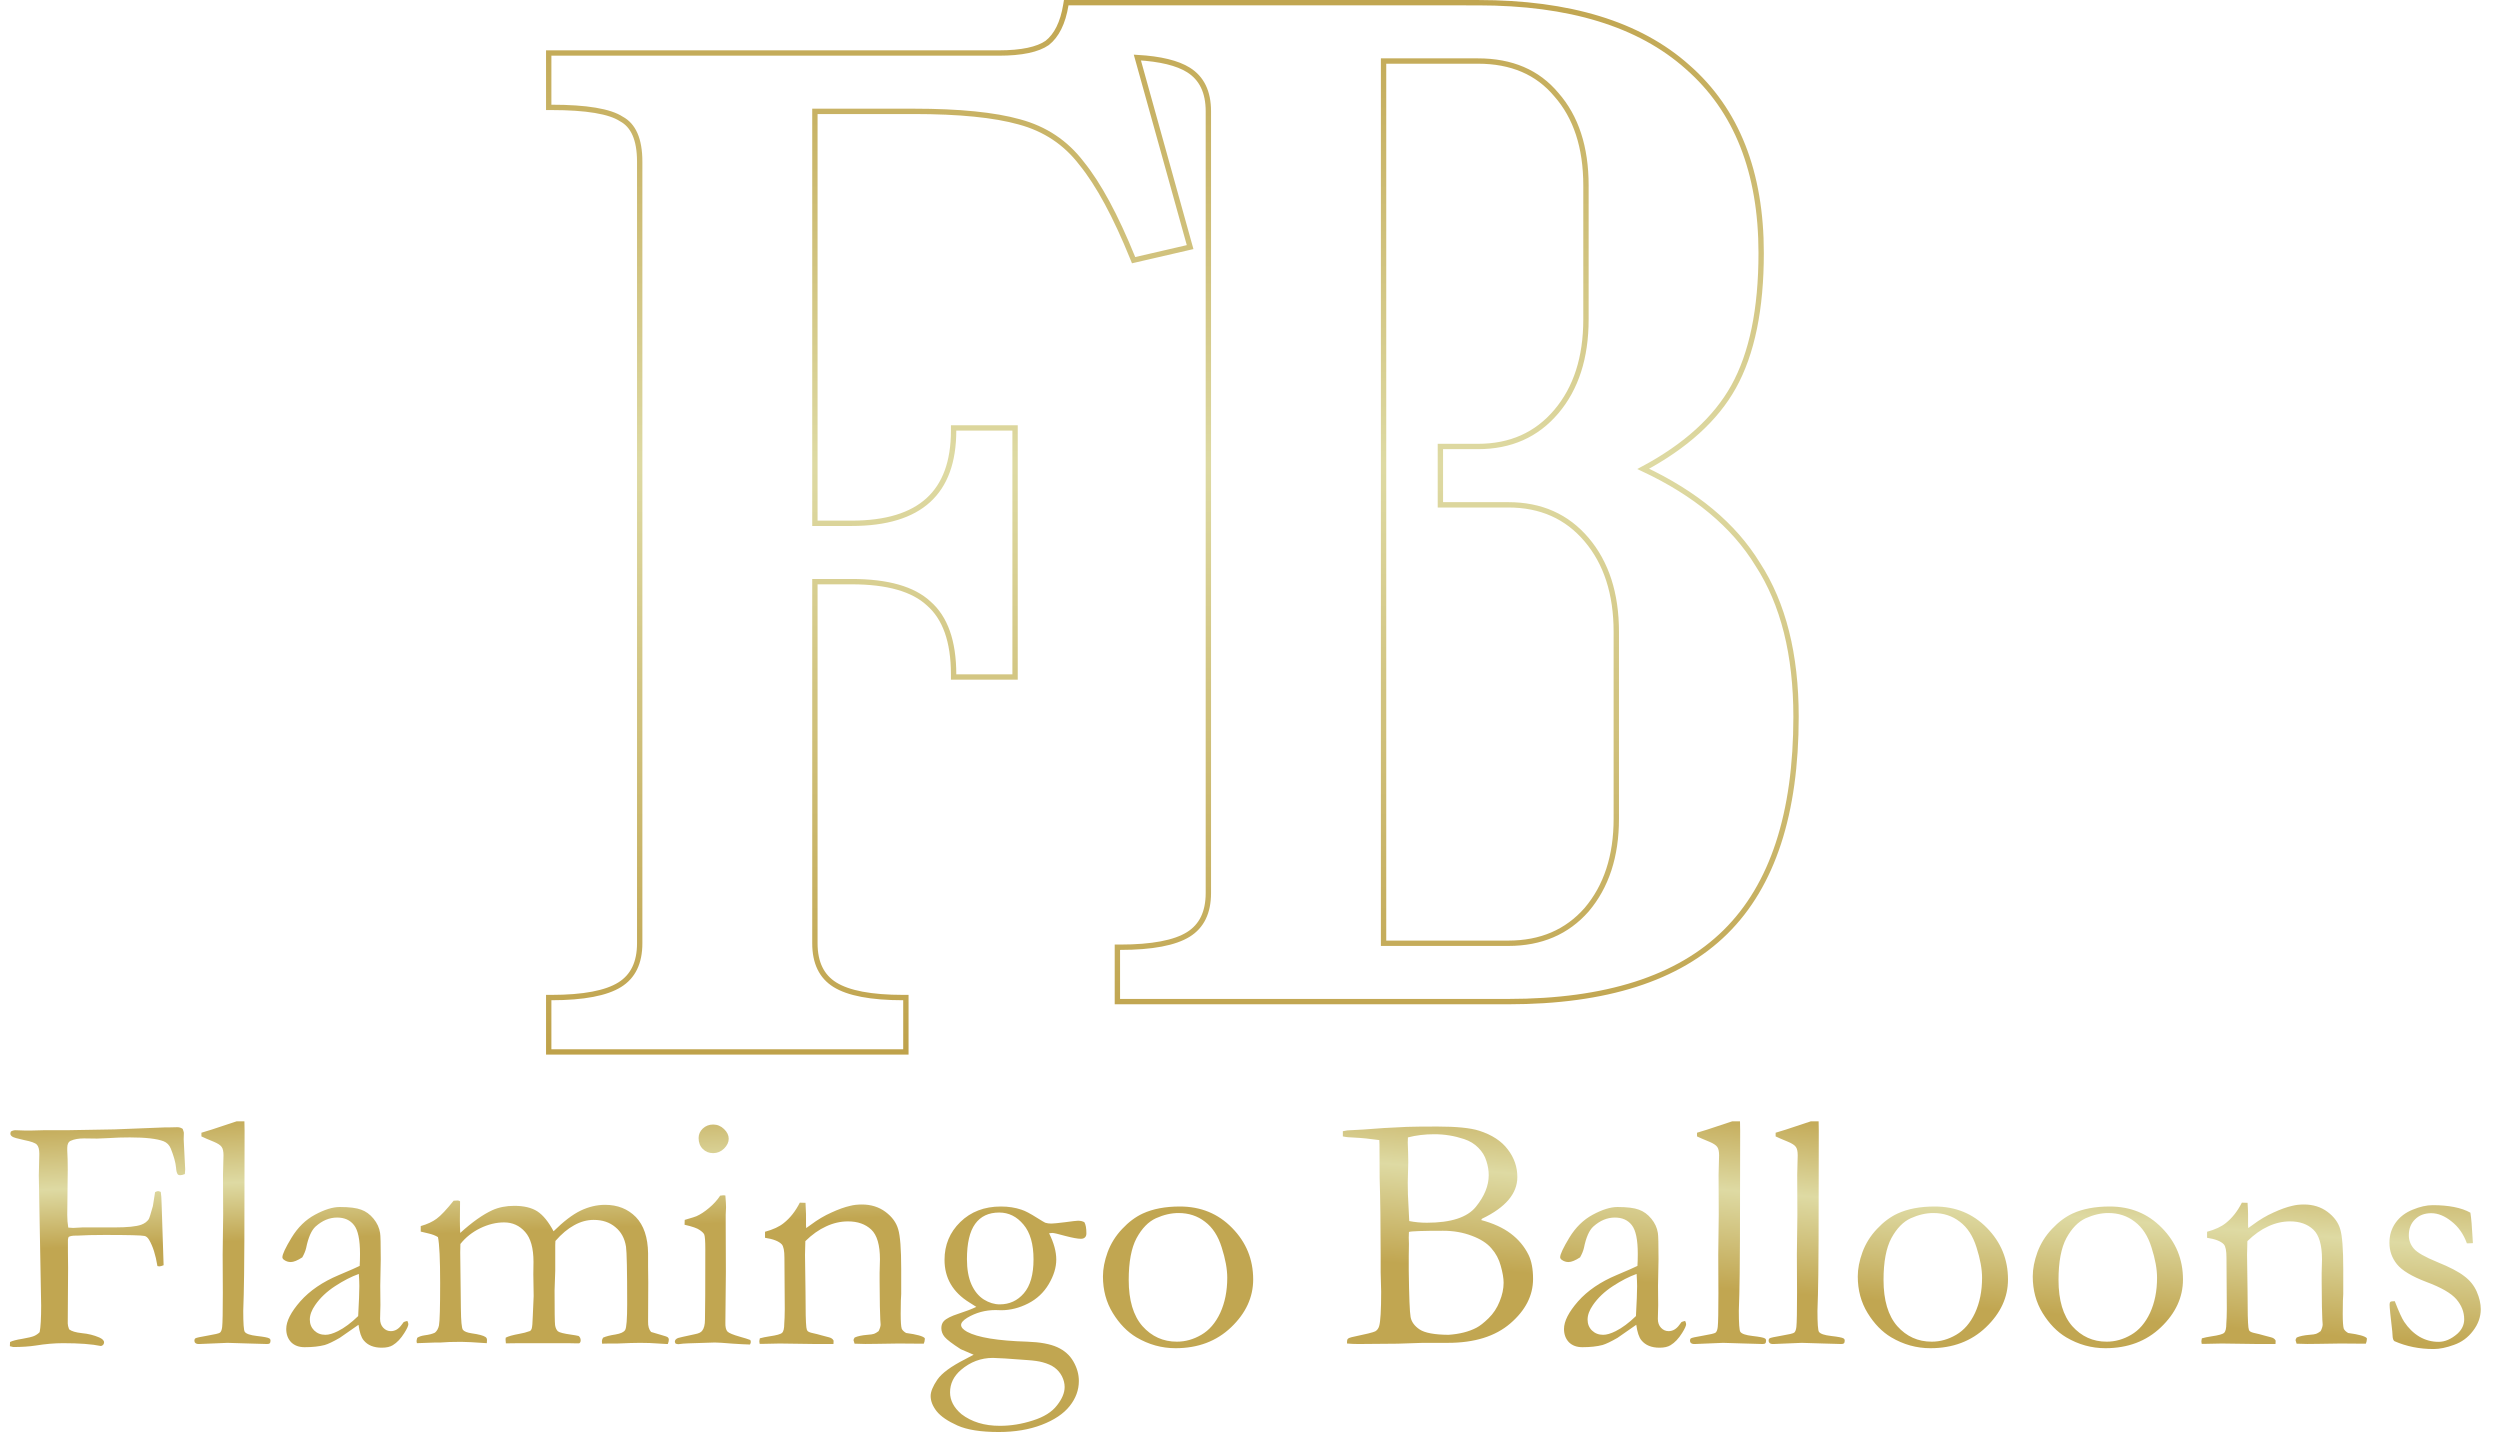 <?xml version="1.0" encoding="UTF-8"?> <svg xmlns="http://www.w3.org/2000/svg" width="467" height="268" viewBox="0 0 467 268" fill="none"><path d="M1.844 251.469L1.875 250.688C2.333 250.458 3.094 250.26 4.156 250.094C5.24 249.906 5.979 249.729 6.375 249.562C6.792 249.375 7.135 249.135 7.406 248.844C7.594 247.927 7.688 246.271 7.688 243.875L7.25 219.562L7.344 215.531C7.344 214.698 7.188 214.125 6.875 213.812C6.583 213.5 5.802 213.219 4.531 212.969C3.26 212.698 2.51 212.479 2.281 212.312C2.052 212.146 1.938 211.969 1.938 211.781C1.938 211.677 1.969 211.542 2.031 211.375C2.302 211.208 2.583 211.125 2.875 211.125C3.188 211.125 3.823 211.146 4.781 211.188H5.656C5.948 211.188 6.771 211.167 8.125 211.125H12.469L21.438 210.969L30.938 210.594H31.781L33.125 210.562C33.5 210.562 33.833 210.667 34.125 210.875C34.25 211.208 34.323 211.448 34.344 211.594L34.312 212.844L34.594 218.438C34.594 218.667 34.573 218.958 34.531 219.312C34.198 219.458 33.896 219.531 33.625 219.531C33.438 219.531 33.292 219.469 33.188 219.344C33.021 219.115 32.917 218.677 32.875 218.031C32.792 217.135 32.469 215.979 31.906 214.562C31.635 213.896 31.188 213.438 30.562 213.188C29.312 212.708 27.208 212.469 24.25 212.469C22.854 212.469 21.552 212.51 20.344 212.594C19.135 212.656 18.396 212.688 18.125 212.688L15.688 212.656C14.688 212.656 13.865 212.802 13.219 213.094C12.781 213.281 12.562 213.729 12.562 214.438V214.906C12.625 215.969 12.656 217.146 12.656 218.438L12.562 226.938C12.562 227.771 12.625 228.562 12.75 229.312L13.656 229.375L15.406 229.281H21.375C23.771 229.281 25.438 229.115 26.375 228.781C27 228.552 27.469 228.208 27.781 227.75C27.885 227.604 28.146 226.781 28.562 225.281L28.969 222.688C29.219 222.562 29.406 222.5 29.531 222.5C29.635 222.5 29.802 222.552 30.031 222.656C30.115 223.135 30.167 223.865 30.188 224.844L30.562 236.344C30.208 236.49 29.938 236.562 29.75 236.562L29.406 236.5C29.073 234.417 28.552 232.781 27.844 231.594C27.594 231.177 27.312 230.938 27 230.875C26.458 230.75 23.979 230.688 19.562 230.688C18.188 230.688 17.24 230.698 16.719 230.719C15.469 230.781 14.719 230.812 14.469 230.812H14.156C13.531 230.812 13.083 230.896 12.812 231.062C12.729 231.312 12.688 231.49 12.688 231.594V233.75C12.688 234 12.698 235.042 12.719 236.875L12.656 247.219C12.656 247.51 12.74 247.875 12.906 248.312C13.344 248.667 14.135 248.906 15.281 249.031C16.448 249.135 17.542 249.406 18.562 249.844C19.146 250.115 19.438 250.417 19.438 250.75C19.438 250.896 19.396 251.031 19.312 251.156C19.229 251.281 19.083 251.375 18.875 251.438C17.167 251.083 14.802 250.906 11.781 250.906C10.177 250.906 8.479 251.052 6.688 251.344C5.458 251.531 4.052 251.625 2.469 251.625L1.844 251.469ZM37.625 212.281V211.594C38.208 211.406 38.854 211.208 39.562 211C40.604 210.667 42.146 210.156 44.188 209.469H45.656C45.677 210.469 45.688 211.042 45.688 211.188C45.688 228.292 45.635 238.49 45.531 241.781C45.469 243.719 45.438 244.75 45.438 244.875C45.438 247.208 45.531 248.51 45.719 248.781C45.969 249.156 46.729 249.417 48 249.562C49.292 249.708 50.052 249.854 50.281 250C50.448 250.083 50.531 250.229 50.531 250.438C50.531 250.667 50.479 250.833 50.375 250.938C50.292 251.021 50.125 251.062 49.875 251.062C49.729 251.062 48.635 251.031 46.594 250.969L42.5 250.844L37.25 251.062C36.917 251.083 36.667 251.021 36.5 250.875C36.375 250.771 36.312 250.625 36.312 250.438C36.312 250.229 36.375 250.083 36.5 250C36.646 249.896 37.396 249.729 38.75 249.5C40.125 249.271 40.906 249.083 41.094 248.938C41.302 248.771 41.438 248.417 41.5 247.875C41.583 247.125 41.625 245.01 41.625 241.531L41.594 234.344L41.688 226.906L41.656 219.469L41.75 215.812C41.75 215.083 41.635 214.562 41.406 214.25C41.177 213.917 40.688 213.594 39.938 213.281C38.812 212.823 38.042 212.49 37.625 212.281ZM76.094 246.75C76.219 247.021 76.281 247.219 76.281 247.344C76.281 247.656 76.031 248.208 75.531 249C74.885 250.042 74.167 250.802 73.375 251.281C72.875 251.594 72.188 251.75 71.312 251.75C69.812 251.75 68.688 251.292 67.938 250.375C67.479 249.833 67.156 248.865 66.969 247.469L63.469 249.906C62.24 250.615 61.302 251.062 60.656 251.25C59.615 251.521 58.365 251.656 56.906 251.656C55.844 251.656 55 251.344 54.375 250.719C53.771 250.073 53.469 249.25 53.469 248.25C53.469 246.812 54.344 245.094 56.094 243.094C57.865 241.094 60.26 239.458 63.281 238.188C65.406 237.292 66.708 236.719 67.188 236.469C67.229 235.781 67.25 235.031 67.25 234.219C67.25 231.573 66.875 229.781 66.125 228.844C65.396 227.906 64.344 227.438 62.969 227.438C61.531 227.438 60.188 228 58.938 229.125C58.167 229.833 57.583 231.167 57.188 233.125C57.062 233.667 56.823 234.25 56.469 234.875C55.573 235.458 54.854 235.75 54.312 235.75C53.854 235.75 53.438 235.615 53.062 235.344C52.854 235.198 52.75 235.031 52.75 234.844C52.75 234.302 53.323 233.083 54.469 231.188C55.635 229.271 57.094 227.844 58.844 226.906C60.615 225.948 62.156 225.469 63.469 225.469C65.26 225.469 66.594 225.635 67.469 225.969C68.344 226.281 69.115 226.844 69.781 227.656C70.448 228.469 70.854 229.354 71 230.312C71.083 230.771 71.125 232.406 71.125 235.219L71.031 240.188L71.062 243.812C71.062 244.292 71.052 244.698 71.031 245.031C71.01 245.635 71 246.083 71 246.375C71 247.062 71.198 247.615 71.594 248.031C71.99 248.448 72.458 248.656 73 248.656C73.792 248.656 74.469 248.26 75.031 247.469L75.406 246.969C75.51 246.906 75.74 246.833 76.094 246.75ZM66.906 245.844C67.052 243.198 67.125 241.333 67.125 240.25C67.125 239.688 67.094 238.927 67.031 237.969C65.635 238.469 64.156 239.229 62.594 240.25C61.031 241.271 59.792 242.448 58.875 243.781C58.208 244.74 57.875 245.646 57.875 246.5C57.875 247.312 58.146 247.99 58.688 248.531C59.25 249.073 59.948 249.344 60.781 249.344C61.427 249.344 62.208 249.115 63.125 248.656C64.333 248.052 65.594 247.115 66.906 245.844ZM77.938 249.906C78.271 249.677 78.729 249.521 79.312 249.438C80.146 249.333 80.792 249.167 81.25 248.938C81.625 248.625 81.875 248.177 82 247.594C82.146 246.844 82.219 244.208 82.219 239.688C82.219 235.25 82.083 232.385 81.812 231.094C81.354 230.802 80.76 230.573 80.031 230.406C79.802 230.365 79.323 230.25 78.594 230.062V229.031C79.823 228.677 80.812 228.219 81.562 227.656C82.333 227.094 83.396 225.969 84.75 224.281H84.938C85.062 224.281 85.26 224.271 85.531 224.25C85.698 224.271 85.833 224.323 85.938 224.406L85.906 227.969C85.906 228.698 85.927 229.479 85.969 230.312C88.198 228.292 90.198 226.875 91.969 226.062C93.177 225.521 94.542 225.25 96.062 225.25C97.875 225.25 99.312 225.594 100.375 226.281C101.438 226.969 102.448 228.208 103.406 230C105.26 228.167 106.938 226.885 108.438 226.156C109.958 225.427 111.49 225.062 113.031 225.062C115.365 225.062 117.281 225.823 118.781 227.344C120.26 228.885 121.021 231.146 121.062 234.125V236.719L121.094 239.562L121.062 246.875C121.042 247.729 121.229 248.375 121.625 248.812C121.792 248.875 122.427 249.062 123.531 249.375C124.219 249.562 124.625 249.708 124.75 249.812C124.875 249.917 124.938 250.062 124.938 250.25C124.938 250.479 124.875 250.75 124.75 251.062H124.531L121.375 250.875C121 250.854 120.406 250.844 119.594 250.844C118.594 250.844 117.198 250.885 115.406 250.969H113.812C113.583 250.969 113.135 250.979 112.469 251C112.448 250.812 112.438 250.646 112.438 250.5C112.438 250.333 112.51 250.125 112.656 249.875C113.219 249.625 113.99 249.427 114.969 249.281C115.948 249.115 116.552 248.833 116.781 248.438C117.031 248.021 117.156 246.396 117.156 243.562C117.156 237.417 117.083 233.854 116.938 232.875C116.688 231.312 116.021 230.094 114.938 229.219C113.875 228.323 112.531 227.875 110.906 227.875C109.656 227.875 108.438 228.208 107.25 228.875C106.062 229.521 104.896 230.5 103.75 231.812L103.719 232.562V237.344L103.594 241.062C103.594 244.854 103.625 247.01 103.688 247.531C103.771 248.052 103.948 248.438 104.219 248.688C104.51 248.917 105.333 249.125 106.688 249.312C107.292 249.396 107.76 249.479 108.094 249.562C108.344 249.771 108.469 250.042 108.469 250.375C108.469 250.646 108.375 250.833 108.188 250.938H107.656L106.094 250.906H97L94.5 250.938C94.458 250.625 94.438 250.396 94.438 250.25L94.469 249.875C94.927 249.625 95.781 249.385 97.031 249.156C97.677 249.052 98.344 248.875 99.031 248.625C99.156 248.521 99.25 248.385 99.312 248.219C99.417 247.927 99.49 247.094 99.531 245.719L99.688 242.094L99.625 238L99.656 235.719C99.656 233.156 99.135 231.292 98.094 230.125C97.052 228.938 95.74 228.344 94.156 228.344C92.677 228.344 91.188 228.708 89.688 229.438C88.208 230.167 86.979 231.146 86 232.375C85.979 232.958 85.969 233.49 85.969 233.969L86.094 244.469C86.115 246.76 86.24 248.073 86.469 248.406C86.719 248.719 87.26 248.938 88.094 249.062C89.427 249.25 90.292 249.479 90.688 249.75C90.875 249.875 90.969 250.062 90.969 250.312C90.969 250.479 90.958 250.677 90.938 250.906C88.562 250.74 86.969 250.656 86.156 250.656C85.323 250.656 84.573 250.667 83.906 250.688L82.344 250.781H81.375L77.875 250.906C77.833 250.76 77.812 250.635 77.812 250.531C77.812 250.427 77.854 250.219 77.938 249.906ZM130.5 212.594C130.5 211.906 130.76 211.312 131.281 210.812C131.823 210.312 132.469 210.062 133.219 210.062C133.99 210.062 134.667 210.344 135.25 210.906C135.833 211.469 136.125 212.073 136.125 212.719C136.125 213.365 135.833 213.979 135.25 214.562C134.667 215.125 133.99 215.406 133.219 215.406C132.448 215.406 131.802 215.146 131.281 214.625C130.76 214.104 130.5 213.427 130.5 212.594ZM127.875 228.781L127.906 227.875C129.26 227.479 129.99 227.25 130.094 227.188C130.844 226.854 131.625 226.344 132.438 225.656C133.271 224.969 133.969 224.198 134.531 223.344C134.781 223.302 134.979 223.281 135.125 223.281L135.5 223.312C135.583 224.312 135.625 225.042 135.625 225.5C135.625 225.604 135.604 226.073 135.562 226.906V228.562L135.594 237.562L135.5 247.094C135.479 247.865 135.604 248.406 135.875 248.719C136.146 249.01 136.948 249.344 138.281 249.719C139.115 249.948 139.74 250.146 140.156 250.312C140.219 250.458 140.25 250.583 140.25 250.688C140.25 250.812 140.198 250.969 140.094 251.156C139.281 251.135 138.24 251.083 136.969 251C135.24 250.854 134.094 250.781 133.531 250.781C133.26 250.781 131.594 250.833 128.531 250.938C127.906 250.958 127.302 251.01 126.719 251.094C126.615 251.094 126.448 251.062 126.219 251C126.115 250.854 126.062 250.729 126.062 250.625C126.062 250.333 126.26 250.104 126.656 249.938C126.74 249.896 127.802 249.656 129.844 249.219C130.51 249.094 130.948 248.885 131.156 248.594C131.51 248.156 131.688 247.458 131.688 246.5C131.729 244.896 131.75 240.5 131.75 233.312C131.75 231.875 131.688 230.979 131.562 230.625C131.458 230.375 131.177 230.094 130.719 229.781C130.281 229.448 129.333 229.115 127.875 228.781ZM141.938 250C142.458 249.854 143.062 249.729 143.75 249.625C145.062 249.438 145.844 249.219 146.094 248.969C146.365 248.719 146.5 248.146 146.5 247.25L146.562 246.125C146.583 245.708 146.594 245.177 146.594 244.531L146.531 234.938C146.531 233.646 146.365 232.812 146.031 232.438C145.469 231.854 144.427 231.448 142.906 231.219V230.094C144.427 229.677 145.594 229.135 146.406 228.469C147.594 227.531 148.594 226.26 149.406 224.656L150.469 224.688C150.531 225.667 150.562 226.365 150.562 226.781V228.844L150.594 229.406C150.844 229.24 151.135 229.031 151.469 228.781C152.719 227.844 154 227.083 155.312 226.5C156.625 225.896 157.792 225.479 158.812 225.25C159.458 225.083 160.188 225 161 225C162.708 225 164.177 225.458 165.406 226.375C166.635 227.292 167.427 228.375 167.781 229.625C168.156 230.854 168.344 233.312 168.344 237V241.719C168.344 241.844 168.323 242.26 168.281 242.969C168.26 243.677 168.25 244.49 168.25 245.406C168.25 246.865 168.312 247.792 168.438 248.188C168.542 248.458 168.812 248.729 169.25 249C171.25 249.271 172.417 249.594 172.75 249.969V250.219C172.75 250.427 172.688 250.688 172.562 251H171.969L167.844 250.969L163.781 251.031C162.281 251.073 160.896 251.062 159.625 251L159.438 250.344C159.438 250.219 159.51 250.052 159.656 249.844C160.219 249.594 161.01 249.427 162.031 249.344C162.635 249.302 163.052 249.24 163.281 249.156C163.51 249.073 163.792 248.906 164.125 248.656C164.375 248.156 164.5 247.74 164.5 247.406C164.5 247.26 164.479 246.969 164.438 246.531C164.375 245.573 164.333 243.188 164.312 239.375V237.75L164.375 235.25C164.375 232.562 163.833 230.708 162.75 229.688C161.667 228.667 160.219 228.156 158.406 228.156C157.01 228.156 155.646 228.469 154.312 229.094C152.979 229.698 151.688 230.615 150.438 231.844C150.396 232.844 150.375 233.698 150.375 234.406L150.469 241.312C150.469 244.917 150.521 247.125 150.625 247.938C150.667 248.271 150.74 248.5 150.844 248.625C151.01 248.792 151.344 248.927 151.844 249.031C152.344 249.135 152.917 249.281 153.562 249.469C154.229 249.656 154.667 249.771 154.875 249.812C155.292 249.917 155.573 250.125 155.719 250.438L155.688 251.062H152.406L145.656 250.969C144.094 251.01 143.104 251.031 142.688 251.031H141.906L141.844 250.625C141.844 250.479 141.875 250.271 141.938 250ZM181.875 253.062C181.625 252.938 180.823 252.594 179.469 252.031C177.885 251.01 176.885 250.25 176.469 249.75C176.052 249.25 175.844 248.698 175.844 248.094C175.844 247.552 176 247.115 176.312 246.781C176.771 246.302 177.677 245.844 179.031 245.406C180.385 244.969 181.5 244.542 182.375 244.125C182.104 243.938 181.677 243.667 181.094 243.312C177.99 241.396 176.438 238.74 176.438 235.344C176.438 232.552 177.417 230.198 179.375 228.281C181.354 226.344 183.885 225.375 186.969 225.375C188.365 225.375 189.646 225.573 190.812 225.969C191.479 226.177 192.469 226.698 193.781 227.531C194.615 228.052 195.104 228.344 195.25 228.406C195.583 228.51 195.958 228.562 196.375 228.562C196.729 228.562 197.583 228.479 198.938 228.312C200.312 228.125 201.125 228.031 201.375 228.031C201.854 228.031 202.25 228.125 202.562 228.312C202.812 228.729 202.938 229.427 202.938 230.406C202.938 230.74 202.844 230.99 202.656 231.156C202.49 231.323 202.24 231.406 201.906 231.406C201.323 231.406 200.354 231.229 199 230.875C197.667 230.5 196.854 230.312 196.562 230.312C196.458 230.312 196.26 230.333 195.969 230.375C196.865 232.167 197.312 233.802 197.312 235.281C197.312 236.76 196.844 238.292 195.906 239.875C194.969 241.458 193.677 242.667 192.031 243.5C190.385 244.333 188.719 244.75 187.031 244.75C186.906 244.75 186.552 244.74 185.969 244.719C184.052 244.719 182.292 245.198 180.688 246.156C179.917 246.635 179.531 247.083 179.531 247.5C179.531 247.938 179.906 248.365 180.656 248.781C182.635 249.844 186.385 250.458 191.906 250.625C194.302 250.708 196.167 251.052 197.5 251.656C198.833 252.26 199.833 253.146 200.5 254.312C201.188 255.5 201.531 256.719 201.531 257.969C201.531 259.656 200.958 261.219 199.812 262.656C198.667 264.094 196.927 265.26 194.594 266.156C192.26 267.052 189.583 267.5 186.562 267.5C183.229 267.5 180.656 267.094 178.844 266.281C177.031 265.469 175.74 264.583 174.969 263.625C174.219 262.667 173.844 261.719 173.844 260.781C173.844 259.969 174.26 258.948 175.094 257.719C175.927 256.51 177.656 255.24 180.281 253.906C181.052 253.51 181.583 253.229 181.875 253.062ZM180.625 235.219C180.625 237.094 180.906 238.667 181.469 239.938C182.031 241.188 182.802 242.125 183.781 242.75C184.76 243.354 185.75 243.656 186.75 243.656C188.562 243.656 190.062 242.969 191.25 241.594C192.458 240.198 193.062 238.083 193.062 235.25C193.062 232.396 192.438 230.229 191.188 228.75C189.938 227.25 188.427 226.5 186.656 226.5C184.677 226.5 183.177 227.208 182.156 228.625C181.135 230.042 180.625 232.24 180.625 235.219ZM179.594 264.156C181.49 265.615 183.885 266.344 186.781 266.344C188.844 266.344 190.896 266.01 192.938 265.344C195 264.698 196.5 263.76 197.438 262.531C198.396 261.323 198.875 260.177 198.875 259.094C198.875 258.427 198.708 257.76 198.375 257.094C198.042 256.448 197.583 255.906 197 255.469C196.438 255.052 195.688 254.719 194.75 254.469C194.083 254.281 193.135 254.146 191.906 254.062C188.406 253.792 186.26 253.656 185.469 253.656C183.24 253.656 181.25 254.406 179.5 255.906C178.146 257.073 177.469 258.469 177.469 260.094C177.469 261.594 178.177 262.948 179.594 264.156ZM206.031 238.438C206.031 237.021 206.323 235.51 206.906 233.906C207.51 232.281 208.417 230.833 209.625 229.562C210.833 228.271 212.115 227.312 213.469 226.688C215.365 225.812 217.677 225.375 220.406 225.375C224.302 225.375 227.552 226.708 230.156 229.375C232.781 232.042 234.094 235.25 234.094 239C234.094 242.333 232.719 245.312 229.969 247.938C227.24 250.542 223.781 251.844 219.594 251.844C217.01 251.844 214.573 251.167 212.281 249.812C210.573 248.792 209.104 247.281 207.875 245.281C206.646 243.281 206.031 241 206.031 238.438ZM219.844 250.625C221.427 250.625 222.948 250.198 224.406 249.344C225.885 248.49 227.062 247.125 227.938 245.25C228.812 243.354 229.25 241.167 229.25 238.688C229.25 237.062 228.906 235.177 228.219 233.031C227.552 230.885 226.51 229.281 225.094 228.219C223.698 227.135 222.052 226.594 220.156 226.594C218.781 226.594 217.375 226.917 215.938 227.562C214.521 228.208 213.312 229.448 212.312 231.281C211.333 233.115 210.844 235.719 210.844 239.094C210.844 242.885 211.698 245.76 213.406 247.719C215.135 249.656 217.281 250.625 219.844 250.625Z" fill="url(#paint0_linear_343_15)"></path><path d="M250.844 212.281V211.312C251.198 211.229 251.479 211.177 251.688 211.156L254.625 211C257.062 210.792 259.792 210.625 262.812 210.5C264.021 210.458 265.927 210.438 268.531 210.438C272.073 210.438 274.667 210.698 276.312 211.219C278.708 211.99 280.49 213.156 281.656 214.719C282.844 216.26 283.438 217.979 283.438 219.875C283.438 222.958 281.24 225.552 276.844 227.656L276.688 227.906C278.938 228.51 280.781 229.354 282.219 230.438C283.656 231.521 284.76 232.844 285.531 234.406C286.094 235.552 286.375 237.052 286.375 238.906C286.375 242.01 284.958 244.781 282.125 247.219C279.312 249.635 275.427 250.844 270.469 250.844H265.812L261.094 251C256.927 251.042 254.49 251.062 253.781 251.062C253.052 251.062 252.333 251.031 251.625 250.969V250.625C251.625 250.375 251.677 250.198 251.781 250.094C251.906 249.969 252.146 249.865 252.5 249.781C255.104 249.24 256.573 248.875 256.906 248.688C257.26 248.479 257.5 248.156 257.625 247.719C257.875 246.885 258 244.74 258 241.281C258 240.969 257.99 240.573 257.969 240.094C257.927 238.698 257.906 237.896 257.906 237.688V234.438C257.906 228.938 257.844 224.135 257.719 220.031L257.688 213.75L257.656 212.969C255.885 212.719 254.323 212.562 252.969 212.5C252.094 212.479 251.385 212.406 250.844 212.281ZM263.25 228.094C264.292 228.302 265.385 228.406 266.531 228.406C271.031 228.406 274.083 227.417 275.688 225.438C277.292 223.458 278.094 221.49 278.094 219.531C278.094 218.656 277.948 217.771 277.656 216.875C277.385 215.958 276.885 215.135 276.156 214.406C275.448 213.677 274.562 213.135 273.5 212.781C271.688 212.177 269.833 211.875 267.938 211.875C266.167 211.875 264.521 212.073 263 212.469C262.979 212.906 262.969 213.229 262.969 213.438C262.969 213.646 262.99 214.24 263.031 215.219C263.052 215.844 263.062 216.469 263.062 217.094L262.969 220.875L263 223.125L263.219 227.531L263.25 228.094ZM270.594 249.344C272.656 249.198 274.385 248.76 275.781 248.031C276.427 247.698 277.188 247.104 278.062 246.25C278.958 245.375 279.646 244.333 280.125 243.125C280.625 241.917 280.875 240.75 280.875 239.625C280.875 238.771 280.698 237.719 280.344 236.469C280.01 235.219 279.427 234.125 278.594 233.188C277.781 232.229 276.562 231.448 274.938 230.844C273.312 230.219 271.521 229.906 269.562 229.906C265.771 229.906 263.646 229.979 263.188 230.125C263.167 230.604 263.156 230.958 263.156 231.188L263.188 232.344L263.156 234.688V237.344C263.219 242.24 263.333 245.135 263.5 246.031C263.667 246.927 264.229 247.698 265.188 248.344C266.167 248.99 267.969 249.323 270.594 249.344ZM314.781 246.75C314.906 247.021 314.969 247.219 314.969 247.344C314.969 247.656 314.719 248.208 314.219 249C313.573 250.042 312.854 250.802 312.062 251.281C311.562 251.594 310.875 251.75 310 251.75C308.5 251.75 307.375 251.292 306.625 250.375C306.167 249.833 305.844 248.865 305.656 247.469L302.156 249.906C300.927 250.615 299.99 251.062 299.344 251.25C298.302 251.521 297.052 251.656 295.594 251.656C294.531 251.656 293.688 251.344 293.062 250.719C292.458 250.073 292.156 249.25 292.156 248.25C292.156 246.812 293.031 245.094 294.781 243.094C296.552 241.094 298.948 239.458 301.969 238.188C304.094 237.292 305.396 236.719 305.875 236.469C305.917 235.781 305.938 235.031 305.938 234.219C305.938 231.573 305.562 229.781 304.812 228.844C304.083 227.906 303.031 227.438 301.656 227.438C300.219 227.438 298.875 228 297.625 229.125C296.854 229.833 296.271 231.167 295.875 233.125C295.75 233.667 295.51 234.25 295.156 234.875C294.26 235.458 293.542 235.75 293 235.75C292.542 235.75 292.125 235.615 291.75 235.344C291.542 235.198 291.438 235.031 291.438 234.844C291.438 234.302 292.01 233.083 293.156 231.188C294.323 229.271 295.781 227.844 297.531 226.906C299.302 225.948 300.844 225.469 302.156 225.469C303.948 225.469 305.281 225.635 306.156 225.969C307.031 226.281 307.802 226.844 308.469 227.656C309.135 228.469 309.542 229.354 309.688 230.312C309.771 230.771 309.812 232.406 309.812 235.219L309.719 240.188L309.75 243.812C309.75 244.292 309.74 244.698 309.719 245.031C309.698 245.635 309.688 246.083 309.688 246.375C309.688 247.062 309.885 247.615 310.281 248.031C310.677 248.448 311.146 248.656 311.688 248.656C312.479 248.656 313.156 248.26 313.719 247.469L314.094 246.969C314.198 246.906 314.427 246.833 314.781 246.75ZM305.594 245.844C305.74 243.198 305.812 241.333 305.812 240.25C305.812 239.688 305.781 238.927 305.719 237.969C304.323 238.469 302.844 239.229 301.281 240.25C299.719 241.271 298.479 242.448 297.562 243.781C296.896 244.74 296.562 245.646 296.562 246.5C296.562 247.312 296.833 247.99 297.375 248.531C297.938 249.073 298.635 249.344 299.469 249.344C300.115 249.344 300.896 249.115 301.812 248.656C303.021 248.052 304.281 247.115 305.594 245.844ZM317 212.281V211.594C317.583 211.406 318.229 211.208 318.938 211C319.979 210.667 321.521 210.156 323.562 209.469H325.031C325.052 210.469 325.062 211.042 325.062 211.188C325.062 228.292 325.01 238.49 324.906 241.781C324.844 243.719 324.812 244.75 324.812 244.875C324.812 247.208 324.906 248.51 325.094 248.781C325.344 249.156 326.104 249.417 327.375 249.562C328.667 249.708 329.427 249.854 329.656 250C329.823 250.083 329.906 250.229 329.906 250.438C329.906 250.667 329.854 250.833 329.75 250.938C329.667 251.021 329.5 251.062 329.25 251.062C329.104 251.062 328.01 251.031 325.969 250.969L321.875 250.844L316.625 251.062C316.292 251.083 316.042 251.021 315.875 250.875C315.75 250.771 315.688 250.625 315.688 250.438C315.688 250.229 315.75 250.083 315.875 250C316.021 249.896 316.771 249.729 318.125 249.5C319.5 249.271 320.281 249.083 320.469 248.938C320.677 248.771 320.812 248.417 320.875 247.875C320.958 247.125 321 245.01 321 241.531L320.969 234.344L321.062 226.906L321.031 219.469L321.125 215.812C321.125 215.083 321.01 214.562 320.781 214.25C320.552 213.917 320.062 213.594 319.312 213.281C318.188 212.823 317.417 212.49 317 212.281ZM331.688 212.281V211.594C332.271 211.406 332.917 211.208 333.625 211C334.667 210.667 336.208 210.156 338.25 209.469H339.719C339.74 210.469 339.75 211.042 339.75 211.188C339.75 228.292 339.698 238.49 339.594 241.781C339.531 243.719 339.5 244.75 339.5 244.875C339.5 247.208 339.594 248.51 339.781 248.781C340.031 249.156 340.792 249.417 342.062 249.562C343.354 249.708 344.115 249.854 344.344 250C344.51 250.083 344.594 250.229 344.594 250.438C344.594 250.667 344.542 250.833 344.438 250.938C344.354 251.021 344.188 251.062 343.938 251.062C343.792 251.062 342.698 251.031 340.656 250.969L336.562 250.844L331.312 251.062C330.979 251.083 330.729 251.021 330.562 250.875C330.438 250.771 330.375 250.625 330.375 250.438C330.375 250.229 330.438 250.083 330.562 250C330.708 249.896 331.458 249.729 332.812 249.5C334.188 249.271 334.969 249.083 335.156 248.938C335.365 248.771 335.5 248.417 335.562 247.875C335.646 247.125 335.688 245.01 335.688 241.531L335.656 234.344L335.75 226.906L335.719 219.469L335.812 215.812C335.812 215.083 335.698 214.562 335.469 214.25C335.24 213.917 334.75 213.594 334 213.281C332.875 212.823 332.104 212.49 331.688 212.281ZM347.031 238.438C347.031 237.021 347.323 235.51 347.906 233.906C348.51 232.281 349.417 230.833 350.625 229.562C351.833 228.271 353.115 227.312 354.469 226.688C356.365 225.812 358.677 225.375 361.406 225.375C365.302 225.375 368.552 226.708 371.156 229.375C373.781 232.042 375.094 235.25 375.094 239C375.094 242.333 373.719 245.312 370.969 247.938C368.24 250.542 364.781 251.844 360.594 251.844C358.01 251.844 355.573 251.167 353.281 249.812C351.573 248.792 350.104 247.281 348.875 245.281C347.646 243.281 347.031 241 347.031 238.438ZM360.844 250.625C362.427 250.625 363.948 250.198 365.406 249.344C366.885 248.49 368.062 247.125 368.938 245.25C369.812 243.354 370.25 241.167 370.25 238.688C370.25 237.062 369.906 235.177 369.219 233.031C368.552 230.885 367.51 229.281 366.094 228.219C364.698 227.135 363.052 226.594 361.156 226.594C359.781 226.594 358.375 226.917 356.938 227.562C355.521 228.208 354.312 229.448 353.312 231.281C352.333 233.115 351.844 235.719 351.844 239.094C351.844 242.885 352.698 245.76 354.406 247.719C356.135 249.656 358.281 250.625 360.844 250.625ZM379.719 238.438C379.719 237.021 380.01 235.51 380.594 233.906C381.198 232.281 382.104 230.833 383.312 229.562C384.521 228.271 385.802 227.312 387.156 226.688C389.052 225.812 391.365 225.375 394.094 225.375C397.99 225.375 401.24 226.708 403.844 229.375C406.469 232.042 407.781 235.25 407.781 239C407.781 242.333 406.406 245.312 403.656 247.938C400.927 250.542 397.469 251.844 393.281 251.844C390.698 251.844 388.26 251.167 385.969 249.812C384.26 248.792 382.792 247.281 381.562 245.281C380.333 243.281 379.719 241 379.719 238.438ZM393.531 250.625C395.115 250.625 396.635 250.198 398.094 249.344C399.573 248.49 400.75 247.125 401.625 245.25C402.5 243.354 402.938 241.167 402.938 238.688C402.938 237.062 402.594 235.177 401.906 233.031C401.24 230.885 400.198 229.281 398.781 228.219C397.385 227.135 395.74 226.594 393.844 226.594C392.469 226.594 391.062 226.917 389.625 227.562C388.208 228.208 387 229.448 386 231.281C385.021 233.115 384.531 235.719 384.531 239.094C384.531 242.885 385.385 245.76 387.094 247.719C388.823 249.656 390.969 250.625 393.531 250.625ZM411.312 250C411.833 249.854 412.438 249.729 413.125 249.625C414.438 249.438 415.219 249.219 415.469 248.969C415.74 248.719 415.875 248.146 415.875 247.25L415.938 246.125C415.958 245.708 415.969 245.177 415.969 244.531L415.906 234.938C415.906 233.646 415.74 232.812 415.406 232.438C414.844 231.854 413.802 231.448 412.281 231.219V230.094C413.802 229.677 414.969 229.135 415.781 228.469C416.969 227.531 417.969 226.26 418.781 224.656L419.844 224.688C419.906 225.667 419.938 226.365 419.938 226.781V228.844L419.969 229.406C420.219 229.24 420.51 229.031 420.844 228.781C422.094 227.844 423.375 227.083 424.688 226.5C426 225.896 427.167 225.479 428.188 225.25C428.833 225.083 429.562 225 430.375 225C432.083 225 433.552 225.458 434.781 226.375C436.01 227.292 436.802 228.375 437.156 229.625C437.531 230.854 437.719 233.312 437.719 237V241.719C437.719 241.844 437.698 242.26 437.656 242.969C437.635 243.677 437.625 244.49 437.625 245.406C437.625 246.865 437.688 247.792 437.812 248.188C437.917 248.458 438.188 248.729 438.625 249C440.625 249.271 441.792 249.594 442.125 249.969V250.219C442.125 250.427 442.062 250.688 441.938 251H441.344L437.219 250.969L433.156 251.031C431.656 251.073 430.271 251.062 429 251L428.812 250.344C428.812 250.219 428.885 250.052 429.031 249.844C429.594 249.594 430.385 249.427 431.406 249.344C432.01 249.302 432.427 249.24 432.656 249.156C432.885 249.073 433.167 248.906 433.5 248.656C433.75 248.156 433.875 247.74 433.875 247.406C433.875 247.26 433.854 246.969 433.812 246.531C433.75 245.573 433.708 243.188 433.688 239.375V237.75L433.75 235.25C433.75 232.562 433.208 230.708 432.125 229.688C431.042 228.667 429.594 228.156 427.781 228.156C426.385 228.156 425.021 228.469 423.688 229.094C422.354 229.698 421.062 230.615 419.812 231.844C419.771 232.844 419.75 233.698 419.75 234.406L419.844 241.312C419.844 244.917 419.896 247.125 420 247.938C420.042 248.271 420.115 248.5 420.219 248.625C420.385 248.792 420.719 248.927 421.219 249.031C421.719 249.135 422.292 249.281 422.938 249.469C423.604 249.656 424.042 249.771 424.25 249.812C424.667 249.917 424.948 250.125 425.094 250.438L425.062 251.062H421.781L415.031 250.969C413.469 251.01 412.479 251.031 412.062 251.031H411.281L411.219 250.625C411.219 250.479 411.25 250.271 411.312 250ZM447.344 243.062C448.115 245.042 448.698 246.323 449.094 246.906C449.885 248.094 450.833 249.021 451.938 249.688C453.042 250.333 454.24 250.656 455.531 250.656C456.719 250.656 457.896 250.146 459.062 249.125C459.896 248.354 460.312 247.458 460.312 246.438C460.312 245.083 459.823 243.833 458.844 242.688C457.865 241.562 456 240.49 453.25 239.469C450.521 238.427 448.688 237.323 447.75 236.156C446.812 234.99 446.344 233.656 446.344 232.156C446.344 230.74 446.729 229.49 447.5 228.406C448.271 227.323 449.333 226.51 450.688 225.969C452.042 225.406 453.292 225.125 454.438 225.125C455.917 225.125 457.24 225.24 458.406 225.469C459.594 225.698 460.615 226.052 461.469 226.531C461.635 227.594 461.771 229.156 461.875 231.219L461.938 232.219C461.667 232.24 461.438 232.25 461.25 232.25H460.812C460.188 230.521 459.229 229.156 457.938 228.156C456.667 227.135 455.406 226.625 454.156 226.625C452.906 226.625 451.896 227.01 451.125 227.781C450.354 228.531 449.969 229.521 449.969 230.75C449.969 231.688 450.281 232.521 450.906 233.25C451.531 233.979 452.99 234.812 455.281 235.75C457.594 236.688 459.271 237.562 460.312 238.375C461.375 239.167 462.156 240.135 462.656 241.281C463.156 242.427 463.406 243.521 463.406 244.562C463.406 246 462.927 247.344 461.969 248.594C461.031 249.844 459.844 250.719 458.406 251.219C456.99 251.74 455.719 252 454.594 252C451.948 252 449.51 251.51 447.281 250.531C447.073 250.365 446.958 250.052 446.938 249.594C446.938 249.406 446.917 249.104 446.875 248.688C446.542 245.875 446.375 244.208 446.375 243.688C446.375 243.438 446.427 243.271 446.531 243.188C446.635 243.104 446.906 243.062 447.344 243.062Z" fill="url(#paint1_linear_343_15)"></path><path d="M103 186.344H102.5V186.844V196V196.5H103H168.719H169.219V196V186.844V186.344H168.719C162.696 186.344 158.473 185.517 155.953 183.945C153.489 182.408 152.223 179.868 152.223 176.203V108.651H159.088C165.837 108.651 170.593 110.047 173.478 112.724L173.483 112.729L173.489 112.734C176.548 115.406 178.134 119.774 178.134 125.968V126.468H178.634H189.115H189.615V125.968V80.435V79.935H189.115H178.634H178.134V80.435C178.134 86.285 176.532 90.584 173.41 93.429C170.28 96.282 165.537 97.752 159.088 97.752H152.223V20.802H170.702C179.183 20.802 185.74 21.462 190.397 22.763L190.401 22.765C195.207 24.056 199.078 26.634 202.031 30.504L202.036 30.51L202.04 30.515C205.206 34.419 208.394 40.306 211.596 48.206L211.757 48.601L212.172 48.505L221.804 46.278L222.313 46.16L222.173 45.657L212.459 10.748C216.79 11 219.951 11.784 221.993 13.058C224.457 14.596 225.723 17.135 225.723 20.8V166.803C225.723 170.468 224.457 173.007 221.993 174.545C219.474 176.117 215.25 176.944 209.227 176.944H208.727V177.444V186.6V187.1H209.227H281.745C299.943 187.1 313.503 182.795 322.321 174.088C331.14 165.378 335.5 151.943 335.5 133.89C335.5 122.28 333.128 112.775 328.341 105.413C323.882 98.113 316.738 92.177 306.953 87.586C314.848 83.357 320.487 78.257 323.823 72.268C327.279 66.062 328.985 57.719 328.985 47.279C328.985 32.161 324.417 20.543 315.219 12.507C306.219 4.478 293.145 0.503 276.079 0.503L209.607 0.5H209.227L208.727 0.5V0.5H199.596H199.171L199.102 0.919C198.548 4.309 197.362 6.643 195.615 8.022C193.856 9.245 190.874 9.904 186.565 9.904H103H102.5V10.404V19.56V20.06H103C106.289 20.06 109.021 20.244 111.203 20.61C113.393 20.976 114.991 21.518 116.04 22.205L116.058 22.217L116.077 22.227C118.293 23.418 119.496 25.987 119.496 30.201V176.203C119.496 179.868 118.23 182.408 115.766 183.945C113.246 185.517 109.023 186.344 103 186.344ZM269.064 93.802V94.302H269.564H281.745C287.841 94.302 292.702 96.472 296.377 100.806C300.06 105.15 301.924 110.883 301.924 118.053V152.945C301.924 159.945 300.063 165.595 296.38 169.94C292.708 174.109 287.846 176.201 281.745 176.201H258.45V11.402H276.079C282.377 11.402 287.231 13.498 290.709 17.657L290.709 17.657L290.718 17.666C294.394 21.842 296.258 27.487 296.258 34.658V59.652C296.258 66.822 294.395 72.555 290.711 76.898C287.037 81.232 282.176 83.403 276.079 83.403H269.564H269.064V83.903V93.802Z" stroke="url(#paint2_linear_343_15)"></path><defs><linearGradient id="paint0_linear_343_15" x1="48.477" y1="301.3" x2="44.862" y2="204.383" gradientUnits="userSpaceOnUse"><stop offset="0.717" stop-color="#C1A651"></stop><stop offset="0.83" stop-color="#DEDAA3"></stop><stop offset="0.974" stop-color="#BFA24B"></stop></linearGradient><linearGradient id="paint1_linear_343_15" x1="237.07" y1="328.3" x2="247.19" y2="198.263" gradientUnits="userSpaceOnUse"><stop offset="0.72" stop-color="#C1A651"></stop><stop offset="0.861" stop-color="#DEDAA3"></stop><stop offset="0.988" stop-color="#BFA24B"></stop></linearGradient><linearGradient id="paint2_linear_343_15" x1="219" y1="1" x2="219" y2="196" gradientUnits="userSpaceOnUse"><stop stop-color="#C1A651"></stop><stop offset="0.44" stop-color="#DEDAA3"></stop><stop offset="1" stop-color="#BFA24B"></stop></linearGradient></defs></svg> 